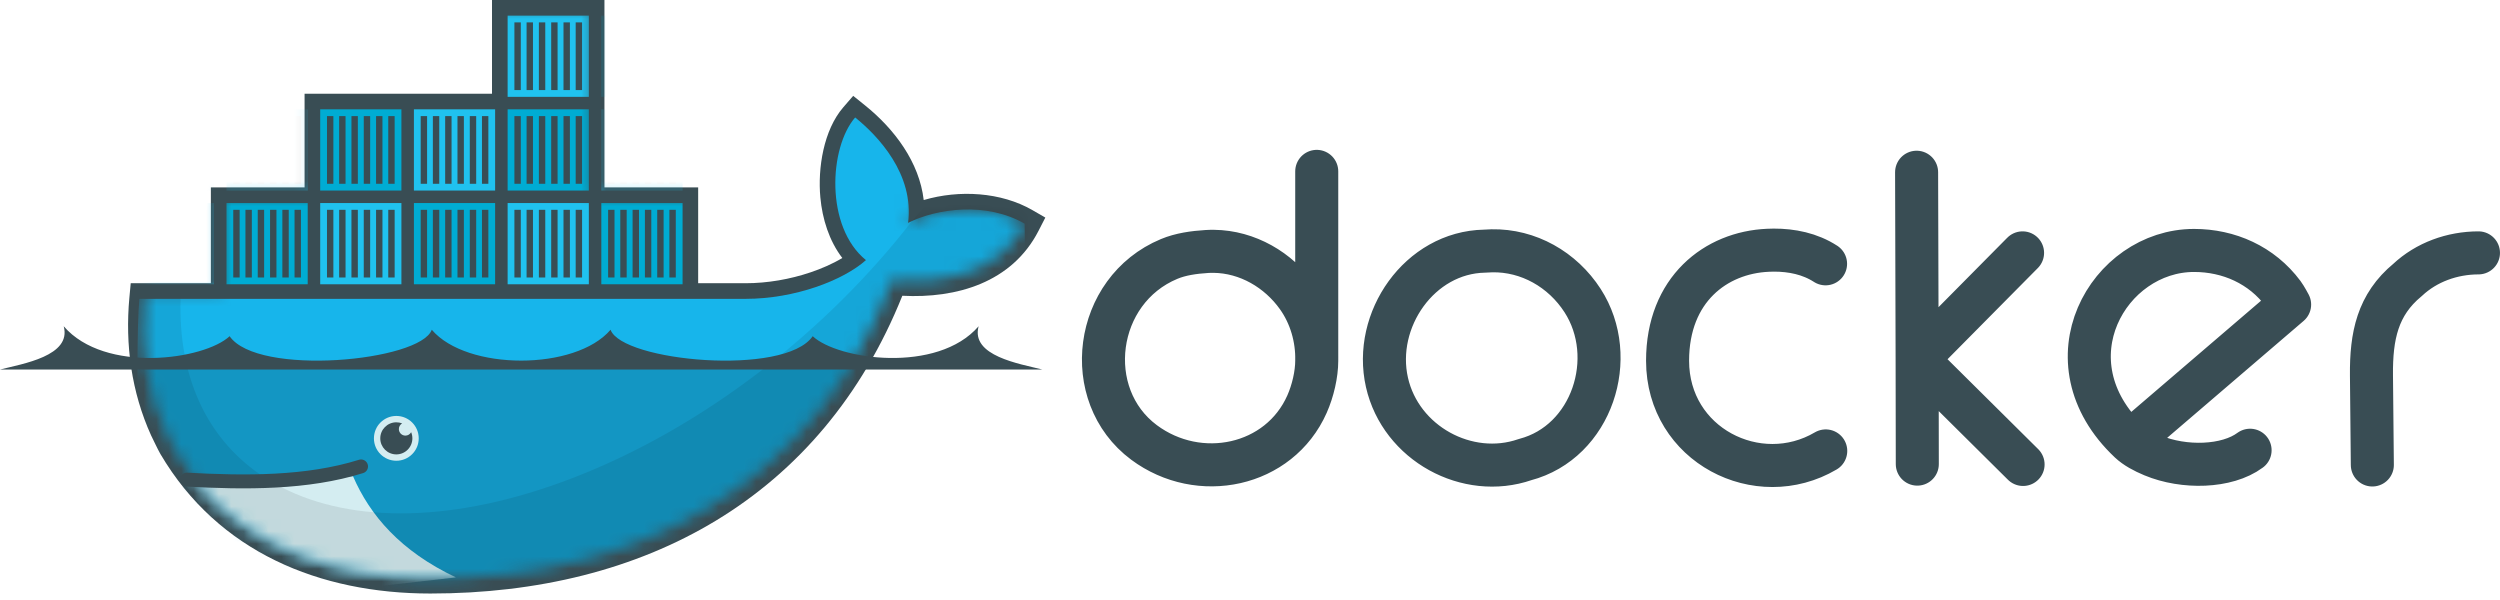 <svg width="200" height="48" viewBox="0 0 200 48" fill="none" xmlns="http://www.w3.org/2000/svg">
<g clip-path="url(#clip0_555_7165)">
<path d="M153.384 37.129L153.37 28.749M153.37 28.749L153.328 13.779M153.37 28.749L161.805 20.23M153.37 28.749L161.846 37.156M105.339 28.86C105.38 27.063 104.858 25.227 103.799 23.741C102.274 21.599 99.806 20.137 97.099 20.106C96.918 20.106 96.739 20.106 96.557 20.119C95.487 20.186 94.45 20.334 93.533 20.716C87.5 23.226 86.431 31.604 91.521 35.394C95.929 38.677 102.342 37.337 104.562 32.328C105.032 31.27 105.339 29.936 105.339 28.86ZM105.339 28.86V13.71M146.045 21.105C144.796 20.297 143.338 20.006 141.897 20.009C141.74 20.009 141.58 20.016 141.439 20.022C137.271 20.202 133.406 23.147 133.406 28.86C133.406 35.614 140.648 39.259 146.059 36.074M170.365 35.339C174.628 31.687 183.17 24.365 183.17 24.365C183.17 24.365 182.859 23.776 182.657 23.505C180.933 21.191 178.3 20.036 175.526 20.036C168.671 20.036 163.532 28.901 170.365 35.339ZM170.365 35.339C170.838 35.785 171.488 36.134 172.21 36.435C174.718 37.48 178.15 37.394 180.007 36.019M198.277 20.23C196.172 20.236 194.122 20.973 192.603 22.395C190.207 24.372 189.687 26.869 189.717 30.025L189.787 37.198M119.351 20.064C119.156 20.068 118.963 20.088 118.768 20.092C113.57 20.187 109.822 25.587 110.957 30.594C112.064 35.474 117.395 38.363 122.001 36.768C127.364 35.361 129.552 28.608 126.607 24.046C124.996 21.551 122.266 20.009 119.351 20.064Z" stroke="#394D54" stroke-width="3.443" stroke-linecap="round" stroke-linejoin="round"/>
<path d="M48.356 14.994H55.853V22.658H59.644C61.395 22.658 63.195 22.346 64.853 21.784C65.668 21.508 66.582 21.124 67.385 20.64C66.327 19.258 65.787 17.514 65.628 15.794C65.412 13.455 65.884 10.41 67.467 8.579L68.255 7.668L69.194 8.423C71.558 10.322 73.547 12.977 73.897 16.003C76.744 15.165 80.087 15.363 82.596 16.811L83.626 17.406L83.084 18.463C80.961 22.605 76.525 23.888 72.187 23.661C65.696 39.828 51.565 47.482 34.43 47.482C25.578 47.482 17.457 44.173 12.832 36.319C12.561 35.831 12.329 35.321 12.082 34.82C10.519 31.363 10 27.576 10.352 23.791L10.458 22.658H16.869V14.994H24.366V7.497H39.36V0H48.356L48.356 14.994Z" fill="#394D54"/>
<mask id="mask0_555_7165" style="mask-type:luminance" maskUnits="userSpaceOnUse" x="11" y="0" width="71" height="47">
<path d="M24.918 0.655V15.737H17.705V23.278H11.666C11.64 23.497 11.62 23.715 11.598 23.934C11.221 28.043 11.938 31.831 13.586 35.071L14.139 36.065C14.471 36.661 14.858 37.22 15.267 37.766C15.675 38.311 15.819 38.613 16.076 38.975C20.433 43.872 26.928 46.229 34.426 46.229C51.032 46.229 65.126 38.872 71.363 22.346C75.788 22.8 80.033 21.665 81.967 17.889C78.886 16.111 74.925 16.681 72.644 17.827L78.689 0.655L55.082 15.737H47.541V0.655H24.918Z" fill="white"/>
</mask>
<g mask="url(#mask0_555_7165)">
<path d="M40.61 1.25H47.107V7.748H40.61V1.25Z" fill="#20C2EF"/>
<path d="M41.408 7.206V1.791V7.206ZM42.382 7.206V1.791V7.206ZM43.366 7.206V1.791V7.206ZM44.351 7.206V1.791V7.206ZM45.336 7.206V1.791V7.206ZM46.31 7.206V1.791V7.206Z" fill="black"/>
<path d="M41.408 7.206V1.791M42.382 7.206V1.791M43.366 7.206V1.791M44.351 7.206V1.791M45.336 7.206V1.791M46.31 7.206V1.791" stroke="#394D54" stroke-width="0.511"/>
<path d="M48.107 7.748H54.605V1.251H48.107V7.748Z" fill="#00ACD3"/>
<path d="M48.905 1.792V7.207V1.792ZM49.879 1.792V7.207V1.792ZM50.863 1.792V7.207V1.792ZM51.848 1.792V7.207V1.792ZM52.833 1.792V7.207V1.792ZM53.807 1.792V7.207V1.792Z" fill="black"/>
<path d="M48.905 1.792V7.207M49.879 1.792V7.207M50.863 1.792V7.207M51.848 1.792V7.207M52.833 1.792V7.207M53.807 1.792V7.207" stroke="#394D54" stroke-width="0.511"/>
<path d="M10.622 8.747H17.119V15.244H10.622V8.747Z" fill="#00ACD3"/>
<path d="M10.622 16.244H17.119V22.742H10.622V16.244Z" fill="#20C2EF"/>
<path d="M11.419 14.703V9.288V14.703ZM12.394 14.703V9.288V14.703ZM13.378 14.703V9.288V14.703ZM14.363 14.703V9.288V14.703ZM15.347 14.703V9.288V14.703ZM16.322 14.703V9.288V14.703Z" fill="black"/>
<path d="M11.419 14.703V9.288M12.394 14.703V9.288M13.378 14.703V9.288M14.363 14.703V9.288M15.347 14.703V9.288M16.322 14.703V9.288" stroke="#394D54" stroke-width="0.511"/>
<path d="M11.419 22.2V16.785V22.2ZM12.394 22.2V16.785V22.2ZM13.378 22.2V16.785V22.2ZM14.363 22.2V16.785V22.2ZM15.347 22.2V16.785V22.2ZM16.322 22.2V16.785V22.2Z" fill="black"/>
<path d="M11.419 22.2V16.785M12.394 22.2V16.785M13.378 22.2V16.785M14.363 22.2V16.785M15.347 22.2V16.785M16.322 22.2V16.785" stroke="#394D54" stroke-width="0.511"/>
<path d="M18.119 22.741H24.616V16.244H18.119V22.741Z" fill="#00ACD3"/>
<path d="M18.119 15.244H24.616V8.746H18.119V15.244Z" fill="#20C2EF"/>
<path d="M18.916 16.785V22.2V16.785ZM19.891 16.785V22.2V16.785ZM20.875 16.785V22.2V16.785ZM21.86 16.785V22.2V16.785ZM22.844 16.785V22.2V16.785ZM23.819 16.785V22.2V16.785Z" fill="black"/>
<path d="M18.916 16.785V22.2M19.891 16.785V22.2M20.875 16.785V22.2M21.86 16.785V22.2M22.844 16.785V22.2M23.819 16.785V22.2" stroke="#394D54" stroke-width="0.511"/>
<path d="M18.916 9.288V14.703V9.288ZM19.891 9.288V14.703V9.288ZM20.875 9.288V14.703V9.288ZM21.86 9.288V14.703V9.288ZM22.844 9.288V14.703V9.288ZM23.819 9.288V14.703V9.288Z" fill="black"/>
<path d="M18.916 9.288V14.703M19.891 9.288V14.703M20.875 9.288V14.703M21.86 9.288V14.703M22.844 9.288V14.703M23.819 9.288V14.703" stroke="#394D54" stroke-width="0.511"/>
<path d="M25.616 8.747H32.113V15.244H25.616V8.747Z" fill="#00ACD3"/>
<path d="M25.616 16.244H32.113V22.742H25.616V16.244Z" fill="#20C2EF"/>
<path d="M26.414 14.703V9.288V14.703ZM27.388 14.703V9.288V14.703ZM28.372 14.703V9.288V14.703ZM29.357 14.703V9.288V14.703ZM30.341 14.703V9.288V14.703ZM31.316 14.703V9.288V14.703Z" fill="black"/>
<path d="M26.414 14.703V9.288M27.388 14.703V9.288M28.372 14.703V9.288M29.357 14.703V9.288M30.341 14.703V9.288M31.316 14.703V9.288" stroke="#394D54" stroke-width="0.511"/>
<path d="M26.414 22.2V16.785V22.2ZM27.388 22.2V16.785V22.2ZM28.372 22.2V16.785V22.2ZM29.357 22.2V16.785V22.2ZM30.341 22.2V16.785V22.2ZM31.316 22.2V16.785V22.2Z" fill="black"/>
<path d="M26.414 22.2V16.785M27.388 22.2V16.785M28.372 22.2V16.785M29.357 22.2V16.785M30.341 22.2V16.785M31.316 22.2V16.785" stroke="#394D54" stroke-width="0.511"/>
<path d="M33.113 22.741H39.61V16.244H33.113V22.741Z" fill="#00ACD3"/>
<path d="M33.113 15.244H39.61V8.746H33.113V15.244Z" fill="#20C2EF"/>
<path d="M33.911 16.785V22.2V16.785ZM34.885 16.785V22.2V16.785ZM35.869 16.785V22.2V16.785ZM36.854 16.785V22.2V16.785ZM37.839 16.785V22.2V16.785ZM38.813 16.785V22.2V16.785Z" fill="black"/>
<path d="M33.911 16.785V22.2M34.885 16.785V22.2M35.869 16.785V22.2M36.854 16.785V22.2M37.839 16.785V22.2M38.813 16.785V22.2" stroke="#394D54" stroke-width="0.511"/>
<path d="M33.911 9.288V14.703V9.288ZM34.885 9.288V14.703V9.288ZM35.869 9.288V14.703V9.288ZM36.854 9.288V14.703V9.288ZM37.839 9.288V14.703V9.288ZM38.813 9.288V14.703V9.288Z" fill="black"/>
<path d="M33.911 9.288V14.703M34.885 9.288V14.703M35.869 9.288V14.703M36.854 9.288V14.703M37.839 9.288V14.703M38.813 9.288V14.703" stroke="#394D54" stroke-width="0.511"/>
<path d="M40.61 8.747H47.107V15.244H40.61V8.747Z" fill="#00ACD3"/>
<path d="M40.61 16.244H47.107V22.742H40.61V16.244Z" fill="#20C2EF"/>
<path d="M41.408 14.703V9.288V14.703ZM42.382 14.703V9.288V14.703ZM43.366 14.703V9.288V14.703ZM44.351 14.703V9.288V14.703ZM45.336 14.703V9.288V14.703ZM46.31 14.703V9.288V14.703Z" fill="black"/>
<path d="M41.408 14.703V9.288M42.382 14.703V9.288M43.366 14.703V9.288M44.351 14.703V9.288M45.336 14.703V9.288M46.31 14.703V9.288" stroke="#394D54" stroke-width="0.511"/>
<path d="M41.408 22.2V16.785V22.2ZM42.382 22.2V16.785V22.2ZM43.366 22.2V16.785V22.2ZM44.351 22.2V16.785V22.2ZM45.336 22.2V16.785V22.2ZM46.31 22.2V16.785V22.2Z" fill="black"/>
<path d="M41.408 22.2V16.785M42.382 22.2V16.785M43.366 22.2V16.785M44.351 22.2V16.785M45.336 22.2V16.785M46.31 22.2V16.785" stroke="#394D54" stroke-width="0.511"/>
<path d="M48.107 22.741H54.605V16.244H48.107V22.741Z" fill="#00ACD3"/>
<path d="M48.107 15.244H54.605V8.746H48.107V15.244Z" fill="#20C2EF"/>
<path d="M48.905 16.785V22.2V16.785ZM49.879 16.785V22.2V16.785ZM50.863 16.785V22.2V16.785ZM51.848 16.785V22.2V16.785ZM52.833 16.785V22.2V16.785ZM53.807 16.785V22.2V16.785Z" fill="black"/>
<path d="M48.905 16.785V22.2M49.879 16.785V22.2M50.863 16.785V22.2M51.848 16.785V22.2M52.833 16.785V22.2M53.807 16.785V22.2" stroke="#394D54" stroke-width="0.511"/>
<path d="M48.905 9.288V14.703V9.288ZM49.879 9.288V14.703V9.288ZM50.863 9.288V14.703V9.288ZM51.848 9.288V14.703V9.288ZM52.833 9.288V14.703V9.288ZM53.807 9.288V14.703V9.288Z" fill="black"/>
<path d="M48.905 9.288V14.703M49.879 9.288V14.703M50.863 9.288V14.703M51.848 9.288V14.703M52.833 9.288V14.703M53.807 9.288V14.703" stroke="#394D54" stroke-width="0.511"/>
</g>
<mask id="mask1_555_7165" style="mask-type:luminance" maskUnits="userSpaceOnUse" x="11" y="0" width="71" height="47">
<path d="M24.918 0.655V15.737H17.705V23.278H11.666C11.64 23.497 11.62 23.715 11.598 23.934C11.221 28.043 11.938 31.831 13.586 35.071L14.139 36.065C14.471 36.661 14.858 37.22 15.267 37.766C15.675 38.311 15.819 38.613 16.076 38.975C20.433 43.872 26.928 46.229 34.426 46.229C51.032 46.229 65.126 38.872 71.363 22.346C75.788 22.8 80.033 21.665 81.967 17.889C78.886 16.111 74.925 16.681 72.644 17.827L78.689 0.655L55.082 15.737H47.541V0.655H24.918Z" fill="white"/>
</mask>
<g mask="url(#mask1_555_7165)">
<path d="M72.646 17.83C73.149 13.923 70.225 10.854 68.412 9.397C66.323 11.813 65.998 18.144 69.276 20.81C67.447 22.435 63.592 23.908 59.645 23.908H11.148C10.764 28.028 11.148 47.869 11.148 47.869H82.295L81.972 17.894C78.89 16.116 74.928 16.683 72.646 17.83Z" fill="#17B5EB"/>
</g>
<mask id="mask2_555_7165" style="mask-type:luminance" maskUnits="userSpaceOnUse" x="11" y="0" width="71" height="47">
<path d="M24.918 0.655V15.737H17.705V23.278H11.666C11.64 23.497 11.62 23.715 11.598 23.934C11.221 28.043 11.938 31.831 13.586 35.071L14.139 36.065C14.471 36.661 14.858 37.22 15.267 37.766C15.675 38.311 15.819 38.613 16.076 38.975C20.433 43.872 26.928 46.229 34.426 46.229C51.032 46.229 65.126 38.872 71.363 22.346C75.788 22.8 80.033 21.665 81.967 17.889C78.886 16.111 74.925 16.681 72.644 17.827L78.689 0.655L55.082 15.737H47.541V0.655H24.918Z" fill="white"/>
</mask>
<g mask="url(#mask2_555_7165)">
<path d="M11.148 29.181V47.869H82.295V29.181" fill="black" fill-opacity="0.17"/>
</g>
<mask id="mask3_555_7165" style="mask-type:luminance" maskUnits="userSpaceOnUse" x="11" y="0" width="71" height="47">
<path d="M24.918 0.655V15.737H17.705V23.278H11.666C11.64 23.497 11.62 23.715 11.598 23.934C11.221 28.043 11.938 31.831 13.586 35.071L14.139 36.065C14.471 36.661 14.858 37.22 15.267 37.766C15.675 38.311 15.819 38.613 16.076 38.975C20.433 43.872 26.928 46.229 34.426 46.229C51.032 46.229 65.126 38.872 71.363 22.346C75.788 22.8 80.033 21.665 81.967 17.889C78.886 16.111 74.925 16.681 72.644 17.827L78.689 0.655L55.082 15.737H47.541V0.655H24.918Z" fill="white"/>
</mask>
<g mask="url(#mask3_555_7165)">
<path d="M36.472 46.193C32.032 44.087 29.596 41.223 28.24 38.097L14.754 38.688L21.64 47.869L36.472 46.193Z" fill="#D4EDF1"/>
</g>
<mask id="mask4_555_7165" style="mask-type:luminance" maskUnits="userSpaceOnUse" x="11" y="0" width="71" height="47">
<path d="M24.918 0.655V15.737H17.705V23.278H11.666C11.64 23.497 11.62 23.715 11.598 23.934C11.221 28.043 11.938 31.831 13.586 35.071L14.139 36.065C14.471 36.661 14.858 37.22 15.267 37.766C15.675 38.311 15.819 38.613 16.076 38.975C20.433 43.872 26.928 46.229 34.426 46.229C51.032 46.229 65.126 38.872 71.363 22.346C75.788 22.8 80.033 21.665 81.967 17.889C78.886 16.111 74.925 16.681 72.644 17.827L78.689 0.655L55.082 15.737H47.541V0.655H24.918Z" fill="white"/>
</mask>
<g mask="url(#mask4_555_7165)">
<path d="M72.951 17.684V17.695C66.111 26.511 56.3 34.212 45.768 38.258C36.373 41.867 28.182 41.885 22.531 38.986C21.922 38.642 21.326 38.261 20.727 37.9C16.584 35.004 14.251 30.214 14.447 23.904H11.148V47.869H82.295V16.394H74.098L72.951 17.684Z" fill="black" fill-opacity="0.085"/>
</g>
<path d="M14.959 38.371C19.603 38.625 24.56 38.67 28.883 37.315" stroke="#394D54" stroke-width="1.115" stroke-linecap="round"/>
<path d="M33.498 35.068C33.498 36.058 32.696 36.86 31.706 36.86C30.716 36.86 29.914 36.058 29.914 35.068C29.914 34.078 30.716 33.275 31.706 33.275C32.696 33.275 33.498 34.078 33.498 35.068Z" fill="#D4EDF1"/>
<path d="M32.171 33.871C32.015 33.962 31.909 34.131 31.909 34.325C31.909 34.614 32.143 34.849 32.433 34.849C32.631 34.849 32.803 34.738 32.892 34.576C32.955 34.727 32.99 34.894 32.99 35.068C32.99 35.777 32.415 36.352 31.706 36.352C30.997 36.352 30.422 35.777 30.422 35.068C30.422 34.359 30.997 33.784 31.706 33.784C31.87 33.784 32.027 33.815 32.171 33.871Z" fill="#394D54"/>
<path d="M0 29.562H83.386C81.57 29.101 77.641 28.479 78.289 26.1C74.988 29.92 67.026 28.78 65.017 26.896C62.779 30.141 49.753 28.908 48.845 26.38C46.039 29.672 37.347 29.672 34.542 26.38C33.633 28.908 20.607 30.141 18.369 26.896C16.36 28.78 8.399 29.92 5.097 26.1C5.745 28.479 1.816 29.101 0 29.562Z" fill="#394D54"/>
</g>
<defs>
<clipPath id="clip0_555_7165">
<rect width="200" height="47.541" fill="white"/>
</clipPath>
</defs>
</svg>
